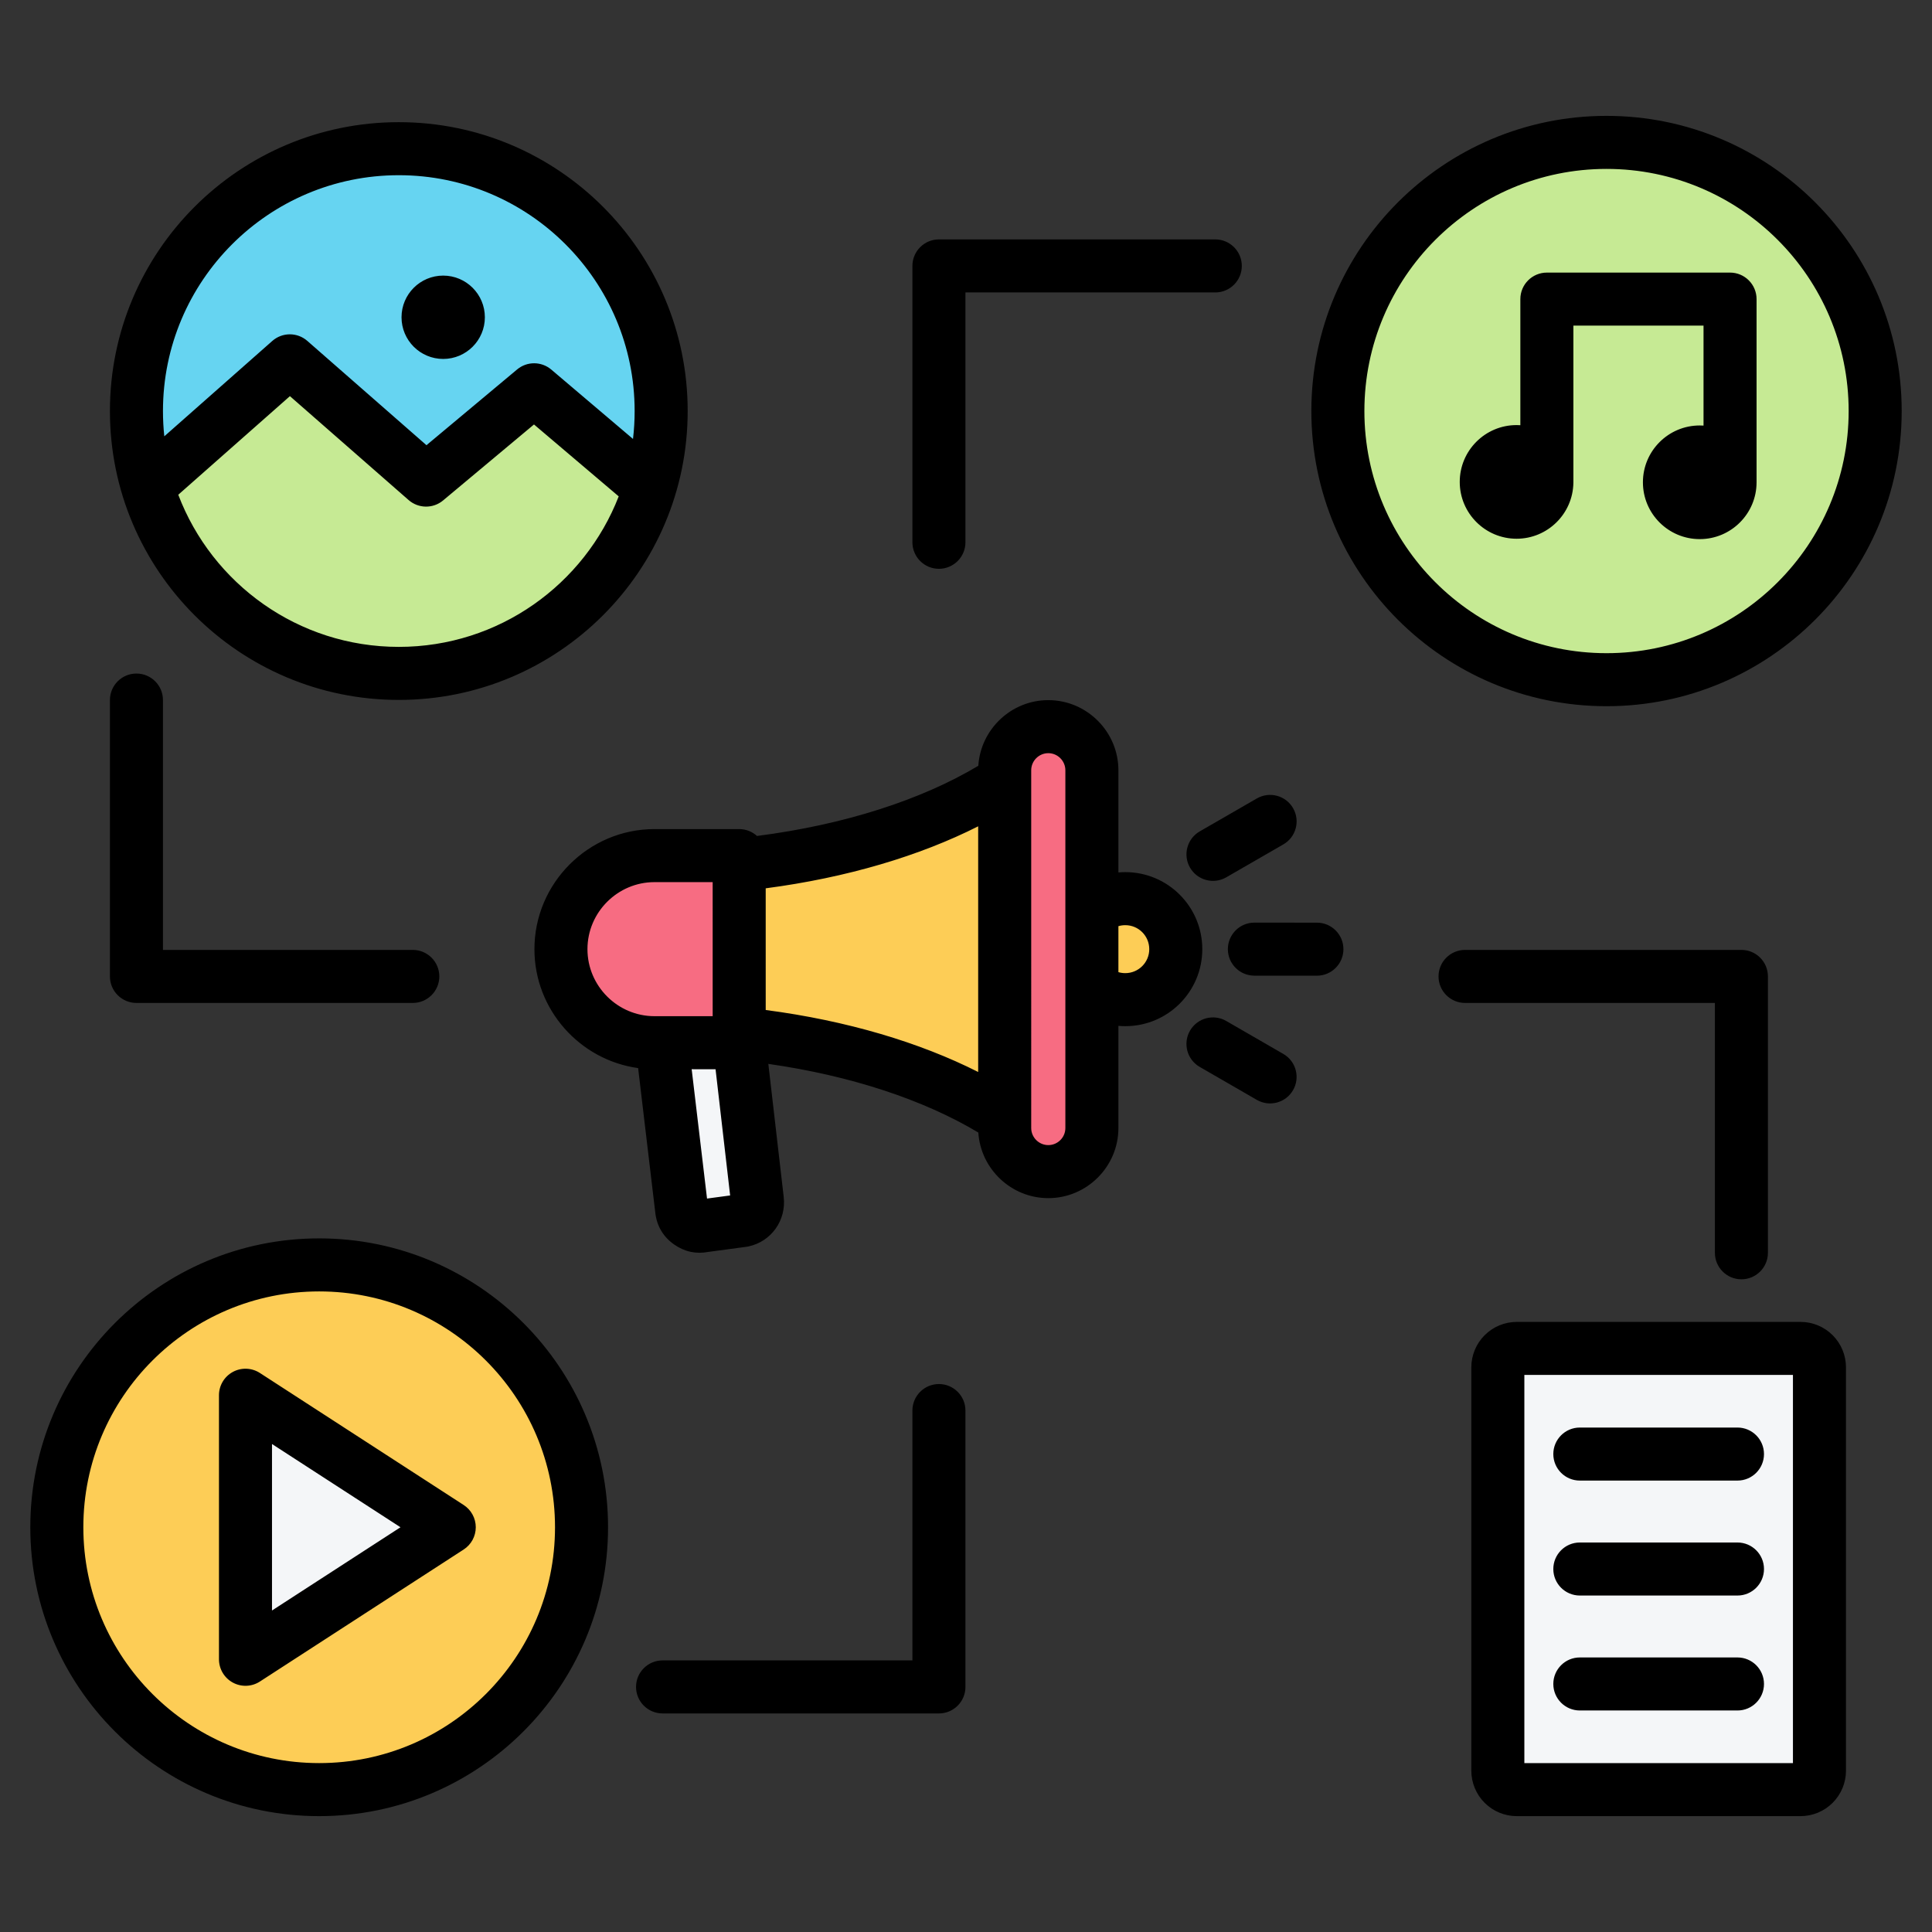 <svg clip-rule="evenodd" fill-rule="evenodd" stroke-linejoin="round" stroke-miterlimit="2" viewBox="0 0 510 510" xmlns="http://www.w3.org/2000/svg"><rect x="0" y="0" width="510" height="510" fill="#333333" stroke="none"/><circle cx="84.256" cy="403.158" fill="#fdcd56" r="69.256"/><path d="m118.593 403.158-53.791-34.851v69.702z" fill="#f4f6f8"/><circle cx="105.274" cy="108.504" fill="#66d4f1" r="69.256"/><path d="m171.506 128.792c-8.682 28.338-35.066 48.968-66.232 48.968-31.296 0-57.771-20.804-66.339-49.324 0 0 37.575-33.183 37.575-33.183l35.965 31.48 28.521-23.837s30.51 25.896 30.51 25.896z" fill="#c6ea94"/><circle cx="424.082" cy="108.504" fill="#c6ea94" r="70.918"/><path d="m297.646 237.222c7.361-.003 13.329 5.964 13.327 13.334.004 7.361-5.963 13.329-13.333 13.327-7.361.004-13.325-5.972-13.328-13.333s5.964-13.33 13.334-13.328z" fill="#fdcd56"/><path d="m195.13 272.848-.003-44.586c30.72-3.135 57.207-12.428 74.517-25.299l-.003 95.187c-17.304-12.881-43.787-22.174-74.511-25.302z" fill="#fdcd56"/><path d="m276.724 191.818c6.331 0 11.508 5.187 11.508 11.519v94.437c.006 6.322-5.172 11.504-11.504 11.504s-11.513-5.178-11.513-11.509l-.001-94.437c0-6.332 5.178-11.514 11.51-11.514z" fill="#f76c82"/><path d="m174.266 271.564 20.469.291 5.191 44.927c.292 2.535-1.326 4.862-3.81 5.399l-10.288 1.382c-1.381.301-2.686.038-3.852-.779-1.156-.811-1.857-1.956-2.028-3.357z" fill="#f4f6f8"/><path d="m195.127 225.861-22.351-.002c-13.58-.004-24.704 11.111-24.7 24.697-.004 13.58 11.117 24.695 24.702 24.691l22.351.002z" fill="#f76c82"/><path d="m475.293 355.949c1.326 0 2.598.526 3.536 1.464.937.938 1.464 2.209 1.464 3.536v106.465c0 1.326-.527 2.597-1.464 3.535-.938.938-2.21 1.465-3.536 1.465h-74.9c-1.326 0-2.598-.527-3.535-1.465-.938-.938-1.465-2.209-1.465-3.535v-106.465c0-1.327.527-2.598 1.465-3.536.937-.938 2.209-1.464 3.535-1.464z" fill="#f4f6f8"/><path d="m168.45 281.951c-15.408-2.123-27.377-15.432-27.374-31.395-.005-17.437 14.272-31.702 31.701-31.697l22.351.002c1.809 0 3.458.687 4.701 1.814 23.042-2.957 43.334-9.507 58.423-18.529.616-9.635 8.688-17.328 18.472-17.328 10.181 0 18.508 8.338 18.508 18.519v26.965c.598-.053 1.203-.08 1.815-.08 11.225-.003 20.33 9.094 20.328 20.333.003 11.226-9.094 20.33-20.333 20.328-.61.001-1.213-.026-1.81-.079v26.964c.009 10.171-8.318 18.51-18.504 18.51-9.78 0-17.854-7.684-18.475-17.314-14.429-8.636-33.623-15.004-55.434-18.126l4.06 35.141c.71 6.141-3.265 11.743-9.284 13.044-.181.039-.364.071-.547.096 0 0-10.057 1.35-10.049 1.349-3.236.625-6.297-.03-9.038-1.95l-.004-.002c-2.835-1.989-4.538-4.806-4.957-8.241-.001-.008-.002-.015-.003-.022zm33.677-47.458.002 32.122c21.462 2.809 40.692 8.576 56.085 16.364v-64.852c-15.396 7.785-34.627 13.553-56.087 16.366zm-13.238 47.755-6.305-.001c1.228 10.35 3.323 27.997 4.053 34.144l6.102-.819zm106.343-37.764v12.138c.573.17 1.179.262 1.807.261h.004c3.499.001 6.333-2.83 6.332-6.324v-.005c.001-3.499-2.83-6.333-6.325-6.332h-.005c-.63 0-1.238.092-1.813.262zm-18.508-45.666c-2.482 0-4.51 2.032-4.51 4.514l.001 94.437c0 2.481 2.032 4.509 4.513 4.509 2.478 0 4.507-2.024 4.504-4.501v-94.44c0-2.482-2.026-4.519-4.508-4.519zm-88.597 34.042-15.352-.001c-9.73-.003-17.702 7.96-17.699 17.694v.005c-.002 9.73 7.966 17.692 17.7 17.689l15.353.001zm-103.871 94.042c42.086 0 76.255 34.169 76.255 76.256s-34.169 76.256-76.255 76.256c-42.087 0-76.256-34.169-76.256-76.256s34.169-76.256 76.256-76.256zm0 14c-34.36 0-62.256 27.896-62.256 62.256s27.896 62.256 62.256 62.256c34.359 0 62.255-27.896 62.255-62.256s-27.896-62.256-62.255-62.256zm38.143 68.131-53.791 34.85c-2.153 1.395-4.896 1.501-7.149.276-2.254-1.226-3.657-3.585-3.657-6.15v-69.702c0-2.565 1.403-4.924 3.657-6.149 2.253-1.226 4.996-1.12 7.149.275l53.791 34.85c1.992 1.291 3.194 3.502 3.194 5.875s-1.202 4.584-3.194 5.875zm-16.68-5.875-33.917-21.975v43.95zm-.445-370.909c42.087 0 76.256 34.169 76.256 76.255 0 42.087-34.169 76.256-76.256 76.256-42.086 0-76.255-34.169-76.255-76.256 0-42.086 34.169-76.255 76.255-76.255zm61.824 83.621c.285-2.416.432-4.874.432-7.366 0-34.36-27.896-62.255-62.256-62.255-34.359 0-62.255 27.895-62.255 62.255 0 2.254.12 4.481.354 6.673l28.504-25.171c2.638-2.33 6.596-2.339 9.244-.02 0 0 31.459 27.536 31.459 27.536l23.927-19.997c2.614-2.185 6.421-2.171 9.018.034zm-39.105-32.119c0 6.071-4.929 11-11 11s-11-4.929-11-11 4.929-11 11-11 11 4.929 11 11zm-80.933 46.848c8.922 23.466 31.634 40.161 58.214 40.161 26.418 0 49.015-16.491 58.05-39.731l-22.363-18.981-23.997 20.056c-2.645 2.21-6.506 2.166-9.1-.104l-31.333-27.427zm377.022-100.013c43.004 0 77.918 34.914 77.918 77.918s-34.914 77.918-77.918 77.918-77.917-34.914-77.917-77.918 34.913-77.918 77.917-77.918zm0 14c-35.277 0-63.917 28.641-63.917 63.918s28.64 63.918 63.917 63.918 63.918-28.641 63.918-63.918-28.641-63.918-63.918-63.918zm-8.749 82.905c-.15 8.15-6.812 14.72-14.997 14.72-8.278 0-15-6.722-15-15 0-8.279 6.722-15 15-15 .336 0 .669.011.999.033v-33.286c0-3.863 3.137-7 7-7h48.355c3.863 0 7 3.137 7 7v48.355c0 8.279-6.721 15-15 15s-15-6.721-15-15 6.721-15 15-15c.336 0 .669.011 1 .033v-26.388h-34.355l.001 41.1v.153.102c-.001.059-.001.119-.003.178zm-84.21 130.058c-3.864-.002-6.999-3.14-6.997-7.004.002-3.863 3.14-6.998 7.004-6.996l16.505.008c3.863.002 6.998 3.14 6.996 7.003-.001 3.864-3.14 6.999-7.003 6.997zm-7.429-25.955c-3.347 1.93-7.631.78-9.561-2.566-1.931-3.347-.781-7.631 2.566-9.561l15.081-8.699c3.347-1.93 7.631-.781 9.561 2.566s.781 7.631-2.566 9.561zm-7.002 50.04c-3.346-1.932-4.494-6.217-2.563-9.563 1.932-3.345 6.217-4.494 9.563-2.562l15.079 8.706c3.346 1.932 4.494 6.217 2.562 9.562-1.931 3.346-6.216 4.494-9.562 2.563zm-61.838-138.483c0 3.863-3.137 7-7 7s-7-3.137-7-7v-72.954c0-3.866 3.134-7 7-7h72.953c3.864 0 7 3.137 7 7 0 3.864-3.136 7-7 7h-65.953zm211.835 187.553c0 3.864-3.136 7-7 7-3.863 0-7-3.136-7-7v-65.953h-65.953c-3.864 0-7-3.137-7-7s3.136-7 7-7h72.953c3.866 0 7 3.134 7 7zm-225.835 41.647c0-3.863 3.137-7 7-7s7 3.137 7 7v72.954c0 3.866-3.134 7-7 7h-72.953c-3.864 0-7-3.137-7-7 0-3.864 3.136-7 7-7h65.953zm-211.835-187.553c0-3.864 3.136-7 7-7 3.863 0 7 3.136 7 7v65.953h65.953c3.864 0 7 3.137 7 7s-3.136 7-7 7h-72.953c-3.866 0-7-3.134-7-7zm446.274 164.151c3.183 0 6.235 1.264 8.485 3.514 2.251 2.251 3.515 5.303 3.515 8.486v106.465c0 3.182-1.264 6.234-3.515 8.485-2.25 2.25-5.302 3.515-8.485 3.515h-74.9c-3.183 0-6.235-1.265-8.485-3.515-2.251-2.251-3.515-5.303-3.515-8.485v-106.465c0-3.183 1.264-6.235 3.515-8.486 2.25-2.25 5.302-3.514 8.485-3.514zm-72.9 14v102.465h70.9v-102.465zm14.644 58.232c-3.864 0-7-3.137-7-7s3.136-7 7-7h41.613c3.863 0 7 3.137 7 7s-3.137 7-7 7zm0-30.345c-3.864 0-7-3.136-7-7 0-3.863 3.136-7 7-7h41.613c3.863 0 7 3.137 7 7 0 3.864-3.137 7-7 7zm0 60.69c-3.864 0-7-3.137-7-7 0-3.864 3.136-7 7-7h41.613c3.863 0 7 3.136 7 7 0 3.863-3.137 7-7 7z"/></svg>
